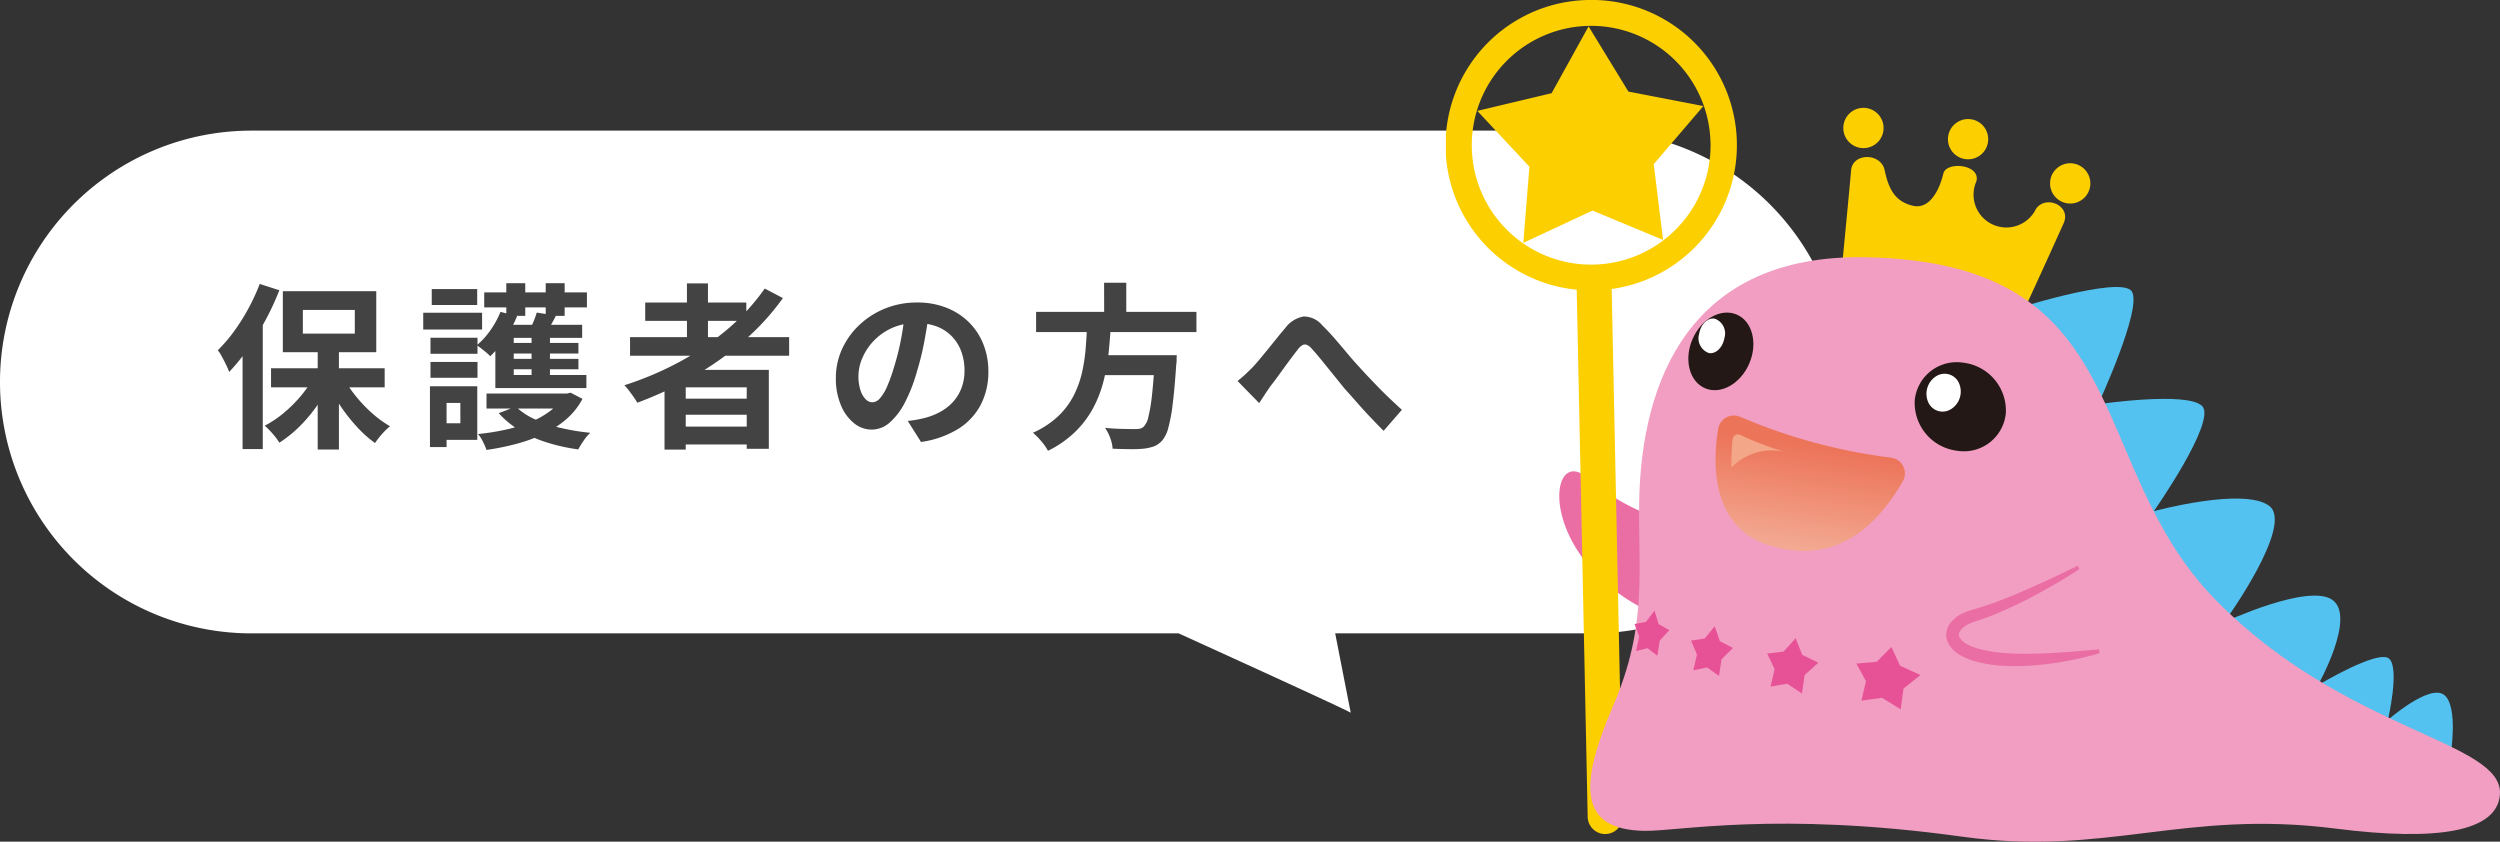 <svg xmlns="http://www.w3.org/2000/svg" xmlns:xlink="http://www.w3.org/1999/xlink" width="197.999" height="66.662" viewBox="0 0 197.999 66.662"><rect x="0" y="0" width="197.999" height="66.662" fill="#333333" stroke="none"/><defs><clipPath id="a"><rect width="83.485" height="66.662" fill="none"/></clipPath><linearGradient id="b" x1="0.341" y1="1" x2="0.5" y2="0.218" gradientUnits="objectBoundingBox"><stop offset="0" stop-color="#f4af98"/><stop offset="1" stop-color="#ec7459"/></linearGradient></defs><g transform="translate(-1361 -22)"><g transform="translate(-32.5 8.346)"><path d="M100.98,45.107h0ZM87.347,38.816H13.908A19.908,19.908,0,0,1,13.908-1H120.092a19.908,19.908,0,0,1,0,39.816H99.746c.615,3.147,1.216,6.211,1.234,6.291C100.917,45,92.508,41.165,87.347,38.816Z" transform="translate(1399.5 25)" fill="#fff"/><path d="M8.162-6.944h1.68v8.2H8.162ZM4.466-5.18h9v1.512h-9Zm5.7.672a9.1,9.1,0,0,0,.987,1.5,11.317,11.317,0,0,0,1.3,1.372,8.707,8.707,0,0,0,1.435,1.05,3.969,3.969,0,0,0-.413.378q-.231.238-.434.49T12.7.742A9.234,9.234,0,0,1,11.263-.546,14.243,14.243,0,0,1,9.947-2.219,13.225,13.225,0,0,1,8.9-4.06Zm-2.24-.14,1.316.462A12.477,12.477,0,0,1,8.148-2.275,11.936,11.936,0,0,1,6.734-.581,9.558,9.558,0,0,1,5.124.714,4.178,4.178,0,0,0,4.8.252q-.2-.252-.42-.483a5.357,5.357,0,0,0-.413-.4A8.487,8.487,0,0,0,5.53-1.687a10.564,10.564,0,0,0,1.379-1.4A8.169,8.169,0,0,0,7.924-4.648ZM6.986-9.8v1.876H11.1V-9.8ZM5.4-11.284H12.8v4.83H5.4ZM3.57-11.858l1.554.5a21.159,21.159,0,0,1-1.1,2.373,23.111,23.111,0,0,1-1.372,2.24A14.99,14.99,0,0,1,1.148-4.886a4.843,4.843,0,0,0-.224-.532Q.77-5.74.588-6.076a3.838,3.838,0,0,0-.336-.532A12,12,0,0,0,1.526-8.092,15.835,15.835,0,0,0,2.667-9.9,16.05,16.05,0,0,0,3.57-11.858ZM2.212-7.994l1.6-1.6V1.218h-1.6Zm19.32,4.816h6.482v1.19H21.532Zm6.09,0h.294l.266-.07.952.49a5.564,5.564,0,0,1-1.281,1.61A7.945,7.945,0,0,1,26.068.014,12.369,12.369,0,0,1,23.926.8a20.879,20.879,0,0,1-2.394.49A5.786,5.786,0,0,0,21.245.63a2.862,2.862,0,0,0-.385-.6,18.8,18.8,0,0,0,2.17-.343A12.268,12.268,0,0,0,24.983-.91a6.757,6.757,0,0,0,1.582-.882,3.908,3.908,0,0,0,1.057-1.19ZM23.856-2.142a5.155,5.155,0,0,0,1.442.973,10.275,10.275,0,0,0,2.044.7,18.253,18.253,0,0,0,2.408.4,3.416,3.416,0,0,0-.525.623,7.109,7.109,0,0,0-.427.693,14.866,14.866,0,0,1-2.513-.56,9.977,9.977,0,0,1-2.142-.959A7.132,7.132,0,0,1,22.5-1.624ZM21.35-11.186h8.134V-10H21.35Zm1.568,4h5.894v.84H22.918Zm0,1.26h5.894V-5.1H22.918Zm.182-5.992h1.5v2.59H23.1Zm2,3.766h1.456v4.284H25.1Zm1.12-3.766h1.5v2.59h-1.5ZM22.638-9.646l1.316.336a9.642,9.642,0,0,1-.938,1.75,8.173,8.173,0,0,1-1.19,1.428,3,3,0,0,0-.294-.28q-.2-.168-.406-.329T20.762-7a6.143,6.143,0,0,0,1.085-1.2A7.011,7.011,0,0,0,22.638-9.646Zm2.87.056,1.526.238q-.21.42-.42.777t-.378.623L24.948-8.19q.154-.322.315-.707A5.736,5.736,0,0,0,25.508-9.59Zm3.6.966v1.036H23.688v2.94h5.754v1.036h-7.21V-8.624ZM17.094-7.6h3.724v1.274H17.094Zm.1-3.85h3.6v1.26h-3.6Zm-.1,5.768h3.724v1.26H17.094ZM16.52-9.576h4.662v1.33H16.52Zm1.344,5.824H20.8V.49h-2.94V-.826h1.6v-1.61h-1.6Zm-.812,0h1.316V1.064H17.052ZM32.9-7.644H45.5v1.47H32.9Zm1.2-2.744h8.008v1.456H34.1Zm2.478,7.616h6.244V-1.5H36.582Zm0,2.212h6.244V.854H36.582Zm.826-11.34h1.666v5.082H37.408Zm6.16.406,1.442.756a19.319,19.319,0,0,1-3.192,3.472,25.259,25.259,0,0,1-3.955,2.772A29.946,29.946,0,0,1,33.474-2.45a4.556,4.556,0,0,0-.28-.441q-.182-.259-.385-.525a4.272,4.272,0,0,0-.357-.42,25.539,25.539,0,0,0,4.361-1.848,21.868,21.868,0,0,0,3.808-2.59A16.9,16.9,0,0,0,43.568-11.494ZM35.63-5.054h8.26V1.2H42.14V-3.668H37.31V1.26H35.63ZM56.574-9.59q-.14,1.064-.364,2.268a22.063,22.063,0,0,1-.6,2.436,12.513,12.513,0,0,1-.952,2.436,5.34,5.34,0,0,1-1.2,1.575,2.15,2.15,0,0,1-1.421.553,2.216,2.216,0,0,1-1.421-.525A3.586,3.586,0,0,1,49.581-2.3,5.417,5.417,0,0,1,49.2-4.4a5.484,5.484,0,0,1,.49-2.3A6.108,6.108,0,0,1,51.051-8.6,6.472,6.472,0,0,1,53.1-9.912a6.637,6.637,0,0,1,2.527-.476,6.23,6.23,0,0,1,2.345.42,5.278,5.278,0,0,1,1.785,1.162A5.044,5.044,0,0,1,60.886-7.07a5.786,5.786,0,0,1,.392,2.142,5.637,5.637,0,0,1-.6,2.632A4.976,4.976,0,0,1,58.891-.378,7.654,7.654,0,0,1,55.944.658l-1.05-1.666q.406-.042.714-.1t.588-.126a5.328,5.328,0,0,0,1.253-.483A3.91,3.91,0,0,0,58.464-2.5a3.43,3.43,0,0,0,.679-1.1,3.793,3.793,0,0,0,.245-1.386A4.355,4.355,0,0,0,59.136-6.5a3.4,3.4,0,0,0-.742-1.2,3.269,3.269,0,0,0-1.19-.784,4.41,4.41,0,0,0-1.61-.273,4.616,4.616,0,0,0-1.974.4,4.621,4.621,0,0,0-1.442,1.029,4.518,4.518,0,0,0-.889,1.358,3.629,3.629,0,0,0-.3,1.386,3.5,3.5,0,0,0,.168,1.169,1.769,1.769,0,0,0,.413.7.756.756,0,0,0,.525.231.818.818,0,0,0,.581-.3,3.358,3.358,0,0,0,.567-.917A12.406,12.406,0,0,0,53.8-5.25a19.121,19.121,0,0,0,.546-2.156,21.942,21.942,0,0,0,.322-2.24Zm8.484-.056h12.7v1.6h-12.7Zm4.676,3.43H75.1v1.582H69.734Zm4.732,0H76.2l-.007.133q-.007.133-.007.3a1.367,1.367,0,0,1-.028.294q-.126,1.918-.28,3.136a13.148,13.148,0,0,1-.35,1.9,2.519,2.519,0,0,1-.476.987,1.722,1.722,0,0,1-.672.476,3.76,3.76,0,0,1-.84.182,9.767,9.767,0,0,1-1.064.035q-.658-.007-1.358-.035a2.837,2.837,0,0,0-.182-.833,3.294,3.294,0,0,0-.42-.819q.728.07,1.4.084t.966.014a1.917,1.917,0,0,0,.4-.035.626.626,0,0,0,.287-.147,1.566,1.566,0,0,0,.385-.8,13.031,13.031,0,0,0,.287-1.75q.126-1.134.224-2.87ZM69.1-8.694H70.98q-.056,1.12-.175,2.261a16.052,16.052,0,0,1-.4,2.254,9.485,9.485,0,0,1-.812,2.121,7.8,7.8,0,0,1-1.4,1.876A8.494,8.494,0,0,1,66,1.358,4.212,4.212,0,0,0,65.471.6a5.34,5.34,0,0,0-.665-.672,7.146,7.146,0,0,0,2-1.309A6.151,6.151,0,0,0,68.026-3a7.8,7.8,0,0,0,.665-1.827,13.406,13.406,0,0,0,.294-1.932Q69.062-7.742,69.1-8.694Zm1.344-3.262H72.2v2.94h-1.75Zm10.57,7.784q.322-.252.6-.511t.6-.581q.238-.252.546-.623t.658-.8l.707-.875q.357-.441.679-.819a2.318,2.318,0,0,1,1.442-.9,1.919,1.919,0,0,1,1.47.693q.476.462.987,1.05t1,1.176q.49.588.91,1.036.336.378.721.784t.819.854q.434.448.91.9t.966.9L92.582-.224q-.49-.49-1.036-1.064T90.475-2.464q-.525-.6-.987-1.106l-.889-1.1q-.469-.581-.9-1.113t-.77-.9a1.15,1.15,0,0,0-.427-.35A.416.416,0,0,0,86.135-7a1.276,1.276,0,0,0-.371.364q-.21.266-.483.63t-.574.777l-.581.8q-.28.385-.518.679-.238.35-.469.7t-.413.63Z" transform="translate(1410.5 48)" fill="#434343"/></g><g transform="translate(-5.826 -2)"><g transform="translate(1481.34 24)" clip-path="url(#a)"><path d="M39.83,126.734a17.714,17.714,0,0,1-8.1-3.822c-3.308-3.04-4.264,6.52,5.4,10.794" transform="translate(-20.437 -84.995)" fill="#ea6da4"/><path d="M11.3,2.09,8.373,7.382l-5.885,1.4,4.128,4.422L6.13,19.236l5.482-2.559L17.2,19l-.739-6L20.394,8.4,14.455,7.253ZM11.26,0a11.5,11.5,0,0,0-.9,22.944l.87,41.753A1.385,1.385,0,0,0,14,64.641l-.87-41.754A11.5,11.5,0,0,0,11.26,0m9.7,11.3A9.456,9.456,0,1,1,11.3,2.049,9.457,9.457,0,0,1,20.957,11.3" transform="translate(0 0)" fill="#fccf00"/><path d="M102.839,49.319s.589-6.1.709-7.508,2.368-1.4,2.66,0,.78,2.472,2.237,2.807,2.186-1.583,2.409-2.554,2.936-.754,2.623.6a2.6,2.6,0,0,0,4.706,2.211c.778-1.15,2.824-.269,2.2,1.121s-2.509,5.559-3.3,7.217c0,0-9.174.75-14.24-3.9" transform="translate(-71.455 -28.321)" fill="#fccf00"/><path d="M106.289,29.938a1.595,1.595,0,1,1-1.2-1.913,1.6,1.6,0,0,1,1.2,1.913" transform="translate(-71.664 -19.444)" fill="#fccf00"/><path d="M133.438,32.846a1.594,1.594,0,1,1-1.2-1.913,1.593,1.593,0,0,1,1.2,1.913" transform="translate(-90.528 -21.464)" fill="#fccf00"/><path d="M159.951,44.322a1.595,1.595,0,1,1-1.2-1.913,1.595,1.595,0,0,1,1.2,1.913" transform="translate(-108.951 -29.439)" fill="#fccf00"/><path d="M180.729,111.66s.661-3.962-.5-4.867-4.452,1.98-4.452,1.98.958-4.1.089-4.855-5.632,2.105-5.632,2.105,3.042-5.392,1.152-6.751-8.568,1.757-8.568,1.757,5.586-7.7,3.553-9.21-9.134.423-9.134.423,4.987-7.122,3.832-8.32-8.241-.151-8.241-.151,3.524-7.591,2.664-8.932-9.891,1.586-9.891,1.586,11.472,34.352,35.127,35.235" transform="translate(-101.168 -51.756)" fill="#54c2f0"/><path d="M41.334,86.114c.178-9.713,4.1-19.621,17.93-19.368,21.662.4,17.182,16.355,27.709,27.121,10.26,10.491,22.826,11.166,22.534,15.425-.2,2.941-4.925,3.738-13,2.707-12.061-1.539-18.135,2.225-29.6.637-14.683-2.036-22.492-.411-25.163-.46-5.151-.094-5.236-3.48-2.469-9.908s1.962-10.711,2.061-16.154" transform="translate(-26.028 -46.373)" fill="#f19ec2"/><path d="M128.869,98.053a3.338,3.338,0,0,1-3.895,2.98,3.817,3.817,0,0,1-3.322-3.98,3.338,3.338,0,0,1,3.894-2.981,3.82,3.82,0,0,1,3.322,3.981" transform="translate(-84.52 -65.339)" fill="#231815"/><path d="M126.619,99.826a1.242,1.242,0,0,1-1.792-.633,1.646,1.646,0,0,1,.692-2.021,1.242,1.242,0,0,1,1.794.633,1.646,1.646,0,0,1-.693,2.021" transform="translate(-86.651 -67.399)" fill="#fff"/><path d="M67.743,85.172c-.7,1.609-2.268,2.478-3.508,1.942s-1.679-2.278-.982-3.888,2.267-2.479,3.507-1.942,1.679,2.278.982,3.887" transform="translate(-43.72 -56.369)" fill="#231815"/><path d="M67.67,84.21c-.128.752-.679,1.285-1.231,1.191a1.24,1.24,0,0,1-.768-1.531c.128-.753.679-1.286,1.232-1.192a1.241,1.241,0,0,1,.768,1.532" transform="translate(-45.611 -57.44)" fill="#fff"/><path d="M140.367,147.092s-.315.21-.874.559-1.375.823-2.367,1.371a35.352,35.352,0,0,1-3.507,1.674c-.333.132-.672.267-1.026.384l-.516.168-.259.089-.2.091a1.716,1.716,0,0,0-.674.526.51.51,0,0,0-.07.549,1.462,1.462,0,0,0,.6.538,4.017,4.017,0,0,0,.921.363,10.946,10.946,0,0,0,2.03.332c.678.05,1.343.072,1.976.062s1.235-.02,1.79-.059,1.067-.067,1.52-.1l1.176-.1c.326-.031.583-.052.76-.064l.269-.02.056.3-.262.073c-.171.049-.422.117-.743.2s-.715.162-1.166.263c-.454.082-.966.183-1.532.26-.282.042-.578.075-.884.108s-.624.062-.953.08a16.236,16.236,0,0,1-2.079.01,10.26,10.26,0,0,1-2.246-.354,5.024,5.024,0,0,1-1.143-.468,2.416,2.416,0,0,1-1-.993,1.492,1.492,0,0,1-.131-.832,1.612,1.612,0,0,1,.314-.735,2.667,2.667,0,0,1,1.076-.818l.307-.123.264-.083.527-.156c.337-.1.671-.21,1-.324.653-.227,1.276-.484,1.868-.724s1.146-.488,1.656-.719c1.026-.452,1.87-.857,2.458-1.146l.927-.45Z" transform="translate(-90.192 -102.02)" fill="#ea6da4"/><path d="M50.531,158.476l.325,1.068.851.478-.766.826-.18,1.2-.784-.6-.911.229.255-1.146-.376-1,.906-.159Z" transform="translate(-34.008 -110.113)" fill="#e75297"/><path d="M65.5,162.533l.409,1.179,1.033.541-.905.9-.193,1.318-.95-.68-1.084.232.283-1.253-.468-1.107,1.078-.156Z" transform="translate(-44.21 -112.932)" fill="#e75297"/><path d="M85.634,165.629l.524,1.316,1.275.624-1.089.977-.208,1.462-1.174-.779-1.312.231.318-1.382-.59-1.234,1.3-.154Z" transform="translate(-57.934 -115.083)" fill="#e75297"/><path d="M109.308,167.906l.686,1.49,1.613.731-1.341,1.073-.225,1.641-1.485-.909-1.624.225.362-1.541-.759-1.395,1.615-.144Z" transform="translate(-74.024 -116.666)" fill="#e75297"/></g><path d="M70.2,108.876c-.447,2.7-.633,7.953,4.3,9.321,2.935.816,6.937.688,10.324-5.159a1.256,1.256,0,0,0-.928-1.867,44.149,44.149,0,0,1-11.927-3.227,1.274,1.274,0,0,0-.527-.115,1.251,1.251,0,0,0-1.239,1.047" transform="translate(1432.707 -50.922)" fill="url(#b)"/><g transform="translate(1481.34 24)" clip-path="url(#a)"><path d="M78.35,114.133a4.465,4.465,0,0,0-4.227,1.23,17.182,17.182,0,0,1,.084-2.235.433.433,0,0,1,.606-.34,24.78,24.78,0,0,0,3.536,1.345" transform="translate(-51.499 -78.342)" fill="#f3a788"/></g></g></g></svg>